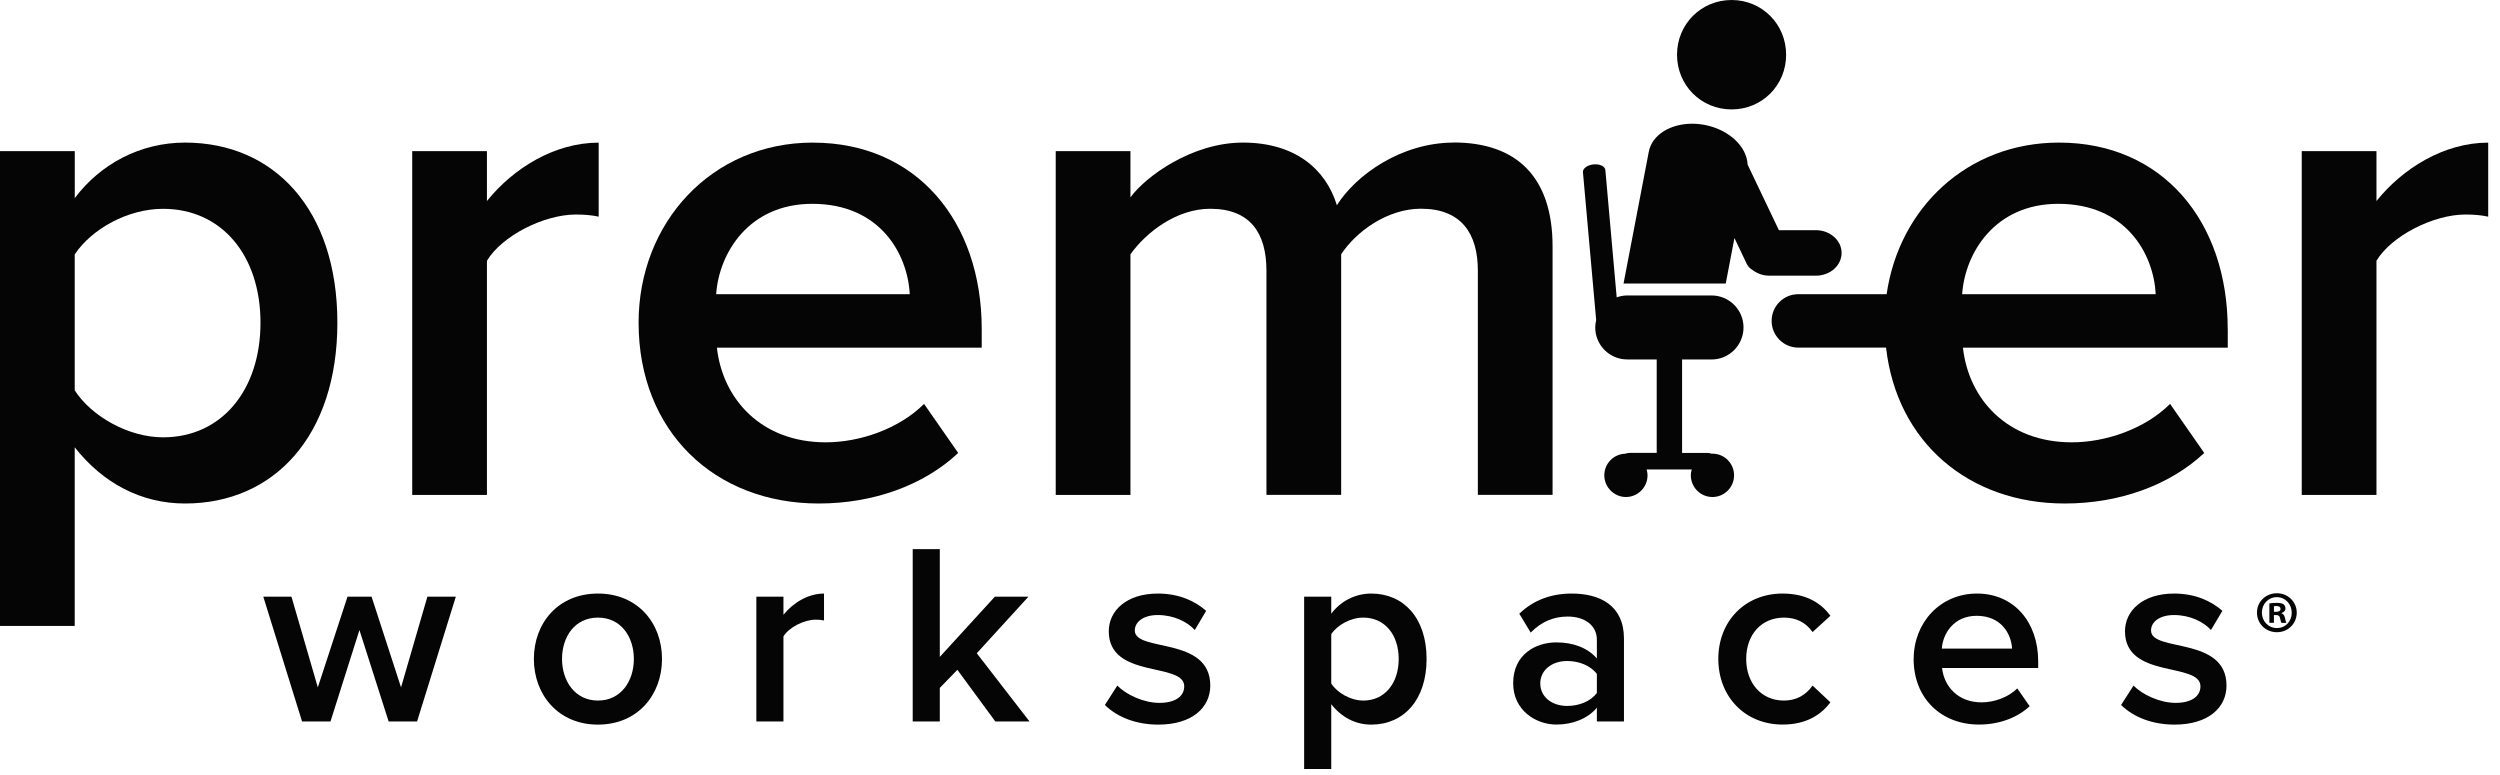 <svg xmlns="http://www.w3.org/2000/svg" width="142" height="44" viewBox="0 0 142 44" fill="none"><path d="M10.513 8.099C7.967 8.099 5.703 9.312 4.247 11.253V8.584H0V35.553H4.244V25.406C5.862 27.466 8.045 28.599 10.51 28.599C15.563 28.599 19.163 24.759 19.163 18.328C19.163 11.897 15.566 8.099 10.51 8.099H10.513ZM9.258 24.84C7.278 24.84 5.176 23.626 4.244 22.171V14.449C5.215 12.993 7.275 11.861 9.258 11.861C12.613 11.861 14.796 14.53 14.796 18.331C14.796 22.132 12.613 24.84 9.258 24.84Z" fill="#060505"></path><path d="M27.658 8.584H23.414V28.113H27.658V14.812C28.506 13.395 30.893 12.185 32.711 12.185C33.235 12.185 33.639 12.227 34.005 12.307V8.102C31.498 8.102 29.153 9.558 27.658 11.418V8.584Z" fill="#060505"></path><path d="M46.178 8.099C40.397 8.099 36.272 12.667 36.272 18.328C36.272 24.513 40.597 28.599 46.501 28.599C49.574 28.599 52.444 27.586 54.426 25.729L52.486 22.941C51.072 24.354 48.846 25.124 46.905 25.124C43.227 25.124 41.044 22.659 40.72 19.748H55.762V18.696C55.762 12.55 52.042 8.102 46.181 8.102L46.178 8.099ZM40.678 16.71C40.84 14.365 42.538 11.577 46.136 11.577C49.976 11.577 51.554 14.407 51.674 16.71H40.675H40.678Z" fill="#060505"></path><path d="M82.567 8.099C79.616 8.099 77.029 9.917 75.935 11.658C75.288 9.555 73.509 8.099 70.598 8.099C67.686 8.099 65.06 10.04 64.209 11.211V8.584H59.965V28.113H64.209V14.446C65.099 13.191 66.836 11.858 68.738 11.858C71.044 11.858 71.934 13.272 71.934 15.375V28.11H76.178V14.443C77.026 13.149 78.808 11.855 80.707 11.855C83.01 11.855 83.942 13.269 83.942 15.372V28.107H88.186V13.997C88.186 10.034 86.125 8.093 82.567 8.093V8.099Z" fill="#060505"></path><path d="M134.983 8.584H130.739V28.113H134.983V14.812C135.831 13.395 138.218 12.185 140.036 12.185C140.561 12.185 140.965 12.227 141.33 12.307V8.102C138.823 8.102 136.478 9.558 134.983 11.418V8.584Z" fill="#060505"></path><path d="M22.075 40.981L20.416 35.787L18.771 40.981H17.157L14.955 33.891H16.555L18.052 39.043L19.739 33.891H21.105L22.779 39.043L24.276 33.891H25.891L23.689 40.981H22.075Z" fill="#060505"></path><path d="M30.324 37.428C30.324 35.389 31.705 33.714 33.963 33.714C36.221 33.714 37.602 35.389 37.602 37.428C37.602 39.468 36.221 41.158 33.963 41.158C31.705 41.158 30.324 39.456 30.324 37.428ZM36.003 37.428C36.003 36.182 35.284 35.08 33.963 35.08C32.642 35.08 31.923 36.179 31.923 37.428C31.923 38.678 32.657 39.792 33.963 39.792C35.269 39.792 36.003 38.693 36.003 37.428Z" fill="#060505"></path><path d="M42.961 40.981V33.891H44.5V34.919C45.042 34.245 45.893 33.714 46.804 33.714V35.242C46.672 35.212 46.525 35.197 46.333 35.197C45.671 35.197 44.806 35.637 44.5 36.15V40.978H42.961V40.981Z" fill="#060505"></path><path d="M56.535 40.981L54.379 38.045L53.381 39.073V40.981H51.842V31.192H53.381V37.312L56.508 33.891H58.416L55.481 37.105L58.476 40.978H56.538L56.535 40.981Z" fill="#060505"></path><path d="M62.759 40.04L63.463 38.941C63.963 39.453 64.946 39.923 65.856 39.923C66.767 39.923 67.264 39.543 67.264 38.983C67.264 37.587 62.978 38.588 62.978 35.856C62.978 34.697 63.975 33.714 65.766 33.714C66.971 33.714 67.881 34.14 68.51 34.697L67.863 35.784C67.438 35.314 66.659 34.934 65.763 34.934C64.955 34.934 64.457 35.314 64.457 35.814C64.457 37.06 68.744 36.123 68.744 38.941C68.744 40.202 67.701 41.158 65.793 41.158C64.574 41.158 63.49 40.762 62.756 40.043L62.759 40.04Z" fill="#060505"></path><path d="M75.615 39.995V43.68H74.075V33.891H75.615V34.859C76.142 34.155 76.966 33.714 77.888 33.714C79.721 33.714 81.03 35.095 81.03 37.428C81.03 39.762 79.724 41.158 77.888 41.158C76.993 41.158 76.202 40.747 75.615 39.998V39.995ZM79.446 37.428C79.446 36.048 78.652 35.08 77.436 35.08C76.717 35.08 75.968 35.491 75.615 36.021V38.824C75.953 39.351 76.714 39.792 77.436 39.792C78.655 39.792 79.446 38.809 79.446 37.428Z" fill="#060505"></path><path d="M90.702 40.981V40.202C90.175 40.819 89.336 41.155 88.398 41.155C87.254 41.155 85.948 40.361 85.948 38.806C85.948 37.162 87.239 36.488 88.398 36.488C89.366 36.488 90.175 36.797 90.702 37.399V36.341C90.702 35.52 90.013 35.02 89.043 35.02C88.249 35.02 87.545 35.314 86.943 35.931L86.296 34.859C87.117 34.065 88.144 33.714 89.276 33.714C90.861 33.714 92.241 34.376 92.241 36.269V40.981H90.702ZM90.702 39.366V38.279C90.333 37.794 89.674 37.545 89.016 37.545C88.15 37.545 87.488 38.057 87.488 38.821C87.488 39.585 88.15 40.097 89.016 40.097C89.677 40.097 90.336 39.849 90.702 39.363V39.366Z" fill="#060505"></path><path d="M97.6 37.428C97.6 35.287 99.112 33.714 101.254 33.714C102.65 33.714 103.471 34.301 103.968 34.975L102.955 35.901C102.56 35.344 102.015 35.08 101.326 35.08C100.05 35.08 99.184 36.048 99.184 37.428C99.184 38.809 100.05 39.792 101.326 39.792C102.015 39.792 102.56 39.498 102.955 38.941L103.968 39.894C103.468 40.556 102.647 41.155 101.254 41.155C99.112 41.155 97.6 39.57 97.6 37.425V37.428Z" fill="#060505"></path><path d="M108.697 37.428C108.697 35.374 110.195 33.714 112.292 33.714C114.388 33.714 115.769 35.329 115.769 37.56V37.941H110.309C110.425 38.998 111.219 39.894 112.555 39.894C113.259 39.894 114.068 39.615 114.58 39.1L115.284 40.112C114.565 40.786 113.523 41.155 112.408 41.155C110.267 41.155 108.694 39.672 108.694 37.425L108.697 37.428ZM112.277 34.978C110.971 34.978 110.354 35.991 110.294 36.841H114.286C114.241 36.006 113.669 34.978 112.277 34.978Z" fill="#060505"></path><path d="M120.48 40.04L121.184 38.941C121.685 39.453 122.667 39.923 123.578 39.923C124.488 39.923 124.985 39.543 124.985 38.983C124.985 37.587 120.699 38.588 120.699 35.856C120.699 34.697 121.697 33.714 123.488 33.714C124.692 33.714 125.602 34.14 126.231 34.697L125.584 35.784C125.159 35.314 124.38 34.934 123.485 34.934C122.676 34.934 122.179 35.314 122.179 35.814C122.179 37.06 126.465 36.123 126.465 38.941C126.465 40.202 125.423 41.158 123.515 41.158C122.296 41.158 121.211 40.762 120.478 40.043L120.48 40.04Z" fill="#060505"></path><path d="M126.534 18.693C126.534 12.547 122.814 8.099 116.952 8.099C111.731 8.099 107.865 11.822 107.161 16.71H102.147C101.308 16.707 100.628 17.387 100.628 18.226C100.628 19.065 101.308 19.745 102.147 19.745H107.128C107.739 25.13 111.836 28.599 117.276 28.599C120.349 28.599 123.218 27.586 125.201 25.729L123.26 22.941C121.846 24.354 119.621 25.124 117.68 25.124C113.999 25.124 111.818 22.659 111.495 19.748H126.537V18.696L126.534 18.693ZM111.45 16.71C111.612 14.365 113.31 11.577 116.907 11.577C120.75 11.577 122.326 14.407 122.445 16.71H111.447H111.45Z" fill="#060505"></path><path d="M90.513 9.336C90.163 9.372 89.89 9.573 89.911 9.782L90.663 18.184C90.63 18.319 90.609 18.454 90.609 18.597C90.609 19.601 91.421 20.416 92.424 20.416H94.101V25.723H92.577C92.484 25.723 92.394 25.744 92.307 25.771C91.648 25.795 91.124 26.334 91.124 26.999C91.124 27.664 91.675 28.23 92.352 28.23C93.029 28.23 93.58 27.679 93.58 26.999C93.58 26.882 93.559 26.774 93.529 26.667H96.09C96.06 26.771 96.039 26.882 96.039 26.999C96.039 27.679 96.591 28.23 97.267 28.23C97.944 28.23 98.495 27.679 98.495 26.999C98.495 26.319 97.947 25.768 97.267 25.768C97.255 25.768 97.243 25.771 97.231 25.771C97.145 25.744 97.055 25.726 96.965 25.726H95.542V20.419H97.216C98.217 20.419 99.032 19.604 99.032 18.6C99.032 17.597 98.22 16.782 97.216 16.782H92.424C92.214 16.782 92.014 16.824 91.828 16.89L91.184 9.657C91.166 9.468 90.924 9.333 90.621 9.333C90.585 9.333 90.552 9.333 90.516 9.339M93.652 8.614L92.217 16.105H98.022L98.516 13.521L99.145 14.841C99.154 14.859 99.16 14.874 99.169 14.892L99.214 14.988C99.289 15.144 99.412 15.264 99.562 15.348C99.816 15.539 100.143 15.659 100.502 15.659H103.141C103.95 15.659 104.603 15.081 104.603 14.368C104.603 13.655 103.947 13.074 103.141 13.074H101.041L99.265 9.351C99.223 8.333 98.223 7.371 96.845 7.099C96.597 7.051 96.351 7.027 96.114 7.027C94.874 7.027 93.835 7.659 93.652 8.617M95.255 3.109C95.255 4.843 96.62 6.215 98.355 6.215C100.089 6.215 101.452 4.843 101.452 3.109C101.452 1.375 100.083 0 98.355 0C96.626 0 95.255 1.372 95.255 3.109Z" fill="#060505"></path><path d="M130.455 34.796C130.455 35.419 129.966 35.91 129.328 35.91C128.69 35.91 128.196 35.422 128.196 34.796C128.196 34.17 128.699 33.696 129.328 33.696C129.957 33.696 130.455 34.185 130.455 34.796ZM128.475 34.796C128.475 35.284 128.837 35.673 129.331 35.673C129.826 35.673 130.17 35.284 130.17 34.802C130.17 34.319 129.814 33.918 129.325 33.918C128.837 33.918 128.475 34.313 128.475 34.796ZM129.155 35.374H128.9V34.275C129.002 34.254 129.143 34.242 129.322 34.242C129.529 34.242 129.625 34.275 129.706 34.322C129.766 34.37 129.814 34.457 129.814 34.565C129.814 34.685 129.721 34.781 129.586 34.82V34.832C129.694 34.871 129.754 34.951 129.787 35.101C129.82 35.269 129.841 35.335 129.868 35.377H129.592C129.559 35.338 129.538 35.236 129.505 35.107C129.484 34.987 129.418 34.934 129.277 34.934H129.158V35.377L129.155 35.374ZM129.161 34.751H129.281C129.421 34.751 129.535 34.703 129.535 34.589C129.535 34.487 129.46 34.421 129.301 34.421C129.236 34.421 129.188 34.427 129.161 34.433V34.751Z" fill="#060505"></path></svg>